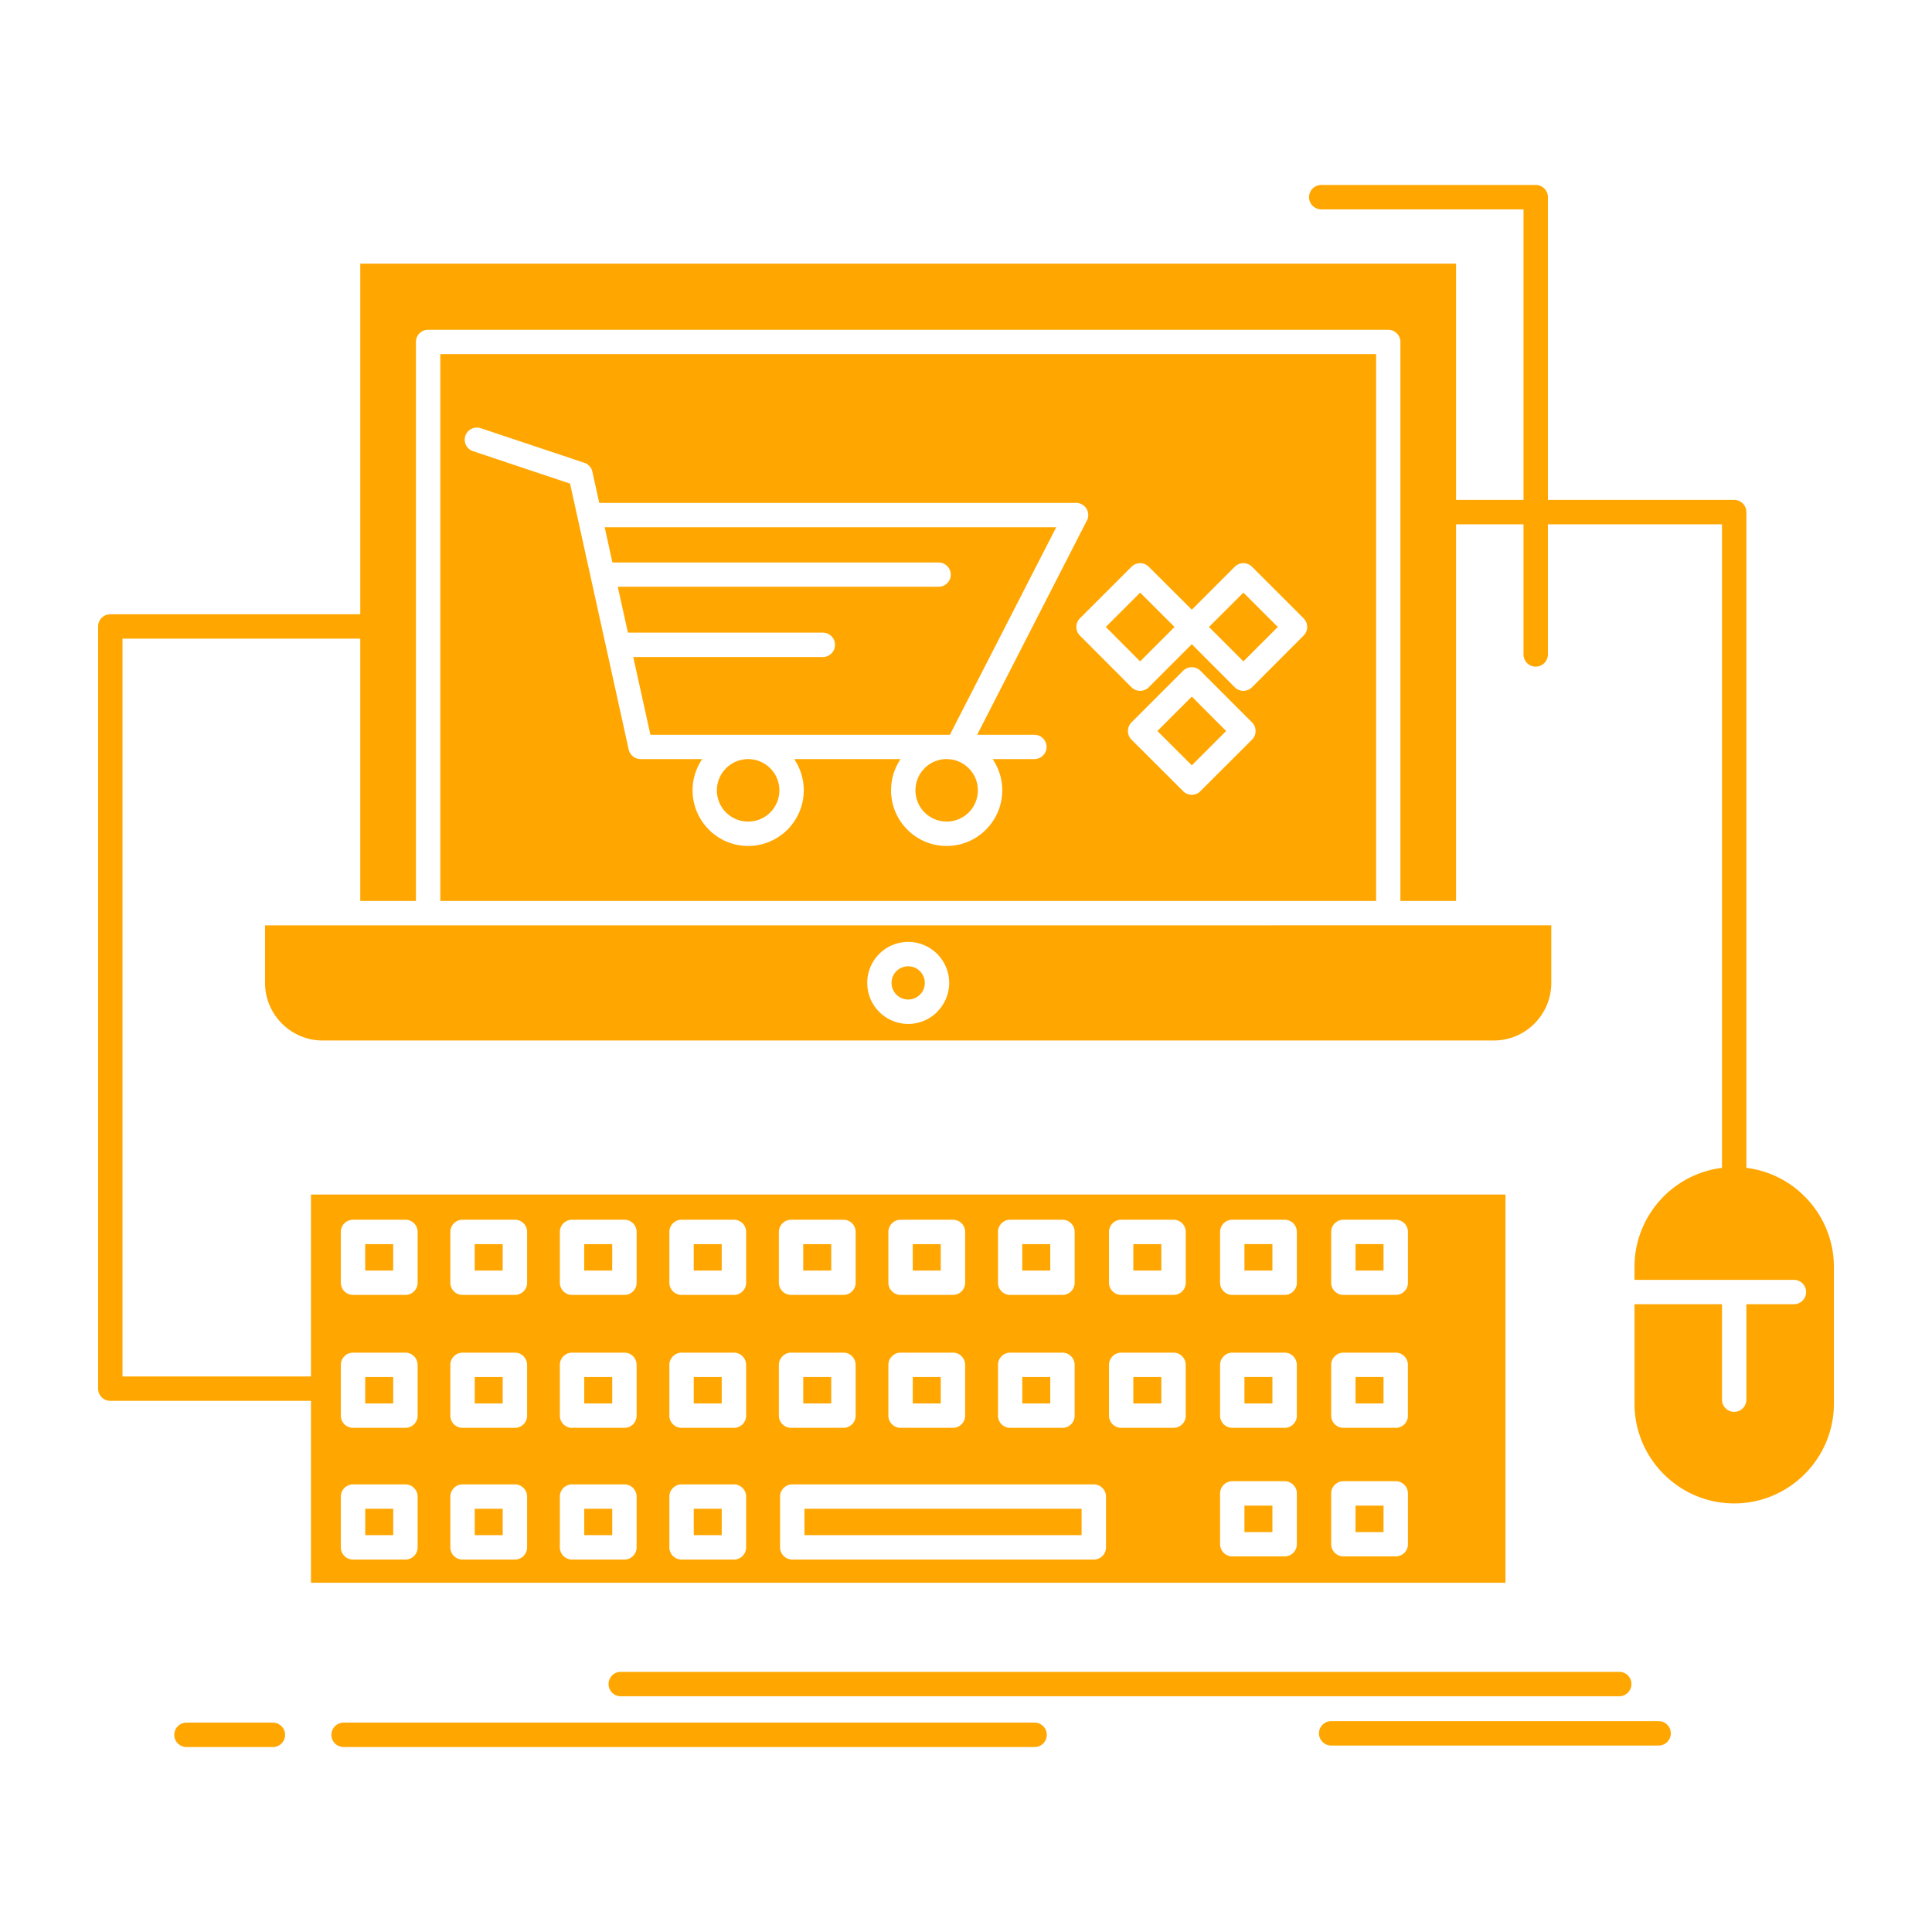<svg viewBox="0 0 512 512" xml:space="preserve" xmlns="http://www.w3.org/2000/svg" enable-background="new 0 0 512 512"><path d="M209.958 393.376h79.913a3.248 3.248 0 0 1 3.233 3.233v13.459a3.23 3.23 0 0 1-3.233 3.232h-79.913a3.245 3.245 0 0 1-3.232-3.232v-13.459c-.001-1.761 1.47-3.233 3.232-3.233m76.68 6.466h-73.446v6.993h73.446v-6.993zm-95.37 0h-7.412v6.993h7.412v-6.993zm-10.646-6.466h13.88c1.786 0 3.232 1.472 3.232 3.233v13.459a3.23 3.23 0 0 1-3.232 3.232h-13.88c-1.762 0-3.234-1.444-3.234-3.232v-13.459c0-1.761 1.472-3.233 3.234-3.233zm-18.374 6.466h-7.414v6.993h7.414v-6.993zm-10.648-6.466h13.88a3.248 3.248 0 0 1 3.234 3.233v13.459a3.23 3.23 0 0 1-3.234 3.232H151.6a3.23 3.23 0 0 1-3.232-3.232v-13.459c0-1.761 1.445-3.233 3.232-3.233zm-18.374 6.466h-7.412v6.993h7.412v-6.993zm-10.646-6.466h13.88c1.786 0 3.232 1.472 3.232 3.233v13.459a3.23 3.23 0 0 1-3.232 3.232h-13.88a3.23 3.23 0 0 1-3.234-3.232v-13.459a3.248 3.248 0 0 1 3.234-3.233zm-18.374 6.466h-7.414v6.993h7.414v-6.993zm-10.648-6.466h13.88a3.248 3.248 0 0 1 3.234 3.233v13.459a3.23 3.23 0 0 1-3.234 3.232h-13.88a3.229 3.229 0 0 1-3.232-3.232v-13.459c0-1.761 1.445-3.233 3.232-3.233zm184.772-28.442h-7.413v6.992h7.413v-6.992zm-10.645-6.467h13.879c1.788 0 3.233 1.473 3.233 3.233v13.459a3.23 3.23 0 0 1-3.233 3.233h-13.879c-1.761 0-3.207-1.446-3.207-3.233V361.7c0-1.761 1.446-3.233 3.207-3.233zm-18.375 6.467h-7.412v6.992h7.412v-6.992zm-10.646-6.467h13.88c1.787 0 3.232 1.473 3.232 3.233v13.459a3.23 3.23 0 0 1-3.232 3.233h-13.88c-1.762 0-3.234-1.446-3.234-3.233V361.7c0-1.761 1.472-3.233 3.234-3.233zm-18.374 6.467h-7.414v6.992h7.414v-6.992zm-10.648-6.467h13.88a3.249 3.249 0 0 1 3.234 3.233v13.459a3.231 3.231 0 0 1-3.234 3.233h-13.88a3.248 3.248 0 0 1-3.232-3.233V361.7c0-1.761 1.472-3.233 3.232-3.233zm-18.374 6.467h-7.412v6.992h7.412v-6.992zm-10.646-6.467h13.88c1.786 0 3.232 1.473 3.232 3.233v13.459a3.23 3.23 0 0 1-3.232 3.233h-13.88c-1.762 0-3.234-1.446-3.234-3.233V361.7c0-1.761 1.472-3.233 3.234-3.233zm-18.374 6.467h-7.414v6.992h7.414v-6.992zm-10.648-6.467h13.88a3.249 3.249 0 0 1 3.234 3.233v13.459a3.231 3.231 0 0 1-3.234 3.233H151.6a3.23 3.23 0 0 1-3.232-3.233V361.7c0-1.761 1.445-3.233 3.232-3.233zm-18.374 6.467h-7.412v6.992h7.412v-6.992zm-10.646-6.467h13.88c1.786 0 3.232 1.473 3.232 3.233v13.459a3.23 3.23 0 0 1-3.232 3.233h-13.88a3.231 3.231 0 0 1-3.234-3.233V361.7a3.248 3.248 0 0 1 3.234-3.233zm-18.374 6.467h-7.414v6.992h7.414v-6.992zm-10.648-6.467h13.88a3.249 3.249 0 0 1 3.234 3.233v13.459a3.231 3.231 0 0 1-3.234 3.233h-13.88a3.23 3.23 0 0 1-3.232-3.233V361.7c0-1.761 1.445-3.233 3.232-3.233zm184.772-28.758h-7.413v6.992h7.413v-6.992zm-10.645-6.467h13.879a3.23 3.23 0 0 1 3.233 3.232v13.459a3.23 3.23 0 0 1-3.233 3.234h-13.879c-1.761 0-3.207-1.445-3.207-3.234v-13.459c0-1.786 1.446-3.232 3.207-3.232zm-18.375 6.467h-7.412v6.992h7.412v-6.992zm-10.646-6.467h13.88a3.23 3.23 0 0 1 3.232 3.232v13.459a3.23 3.23 0 0 1-3.232 3.234h-13.88a3.248 3.248 0 0 1-3.234-3.234v-13.459c0-1.786 1.472-3.232 3.234-3.232zm-18.374 6.467h-7.414v6.992h7.414v-6.992zm-10.648-6.467h13.88a3.23 3.23 0 0 1 3.234 3.232v13.459a3.23 3.23 0 0 1-3.234 3.234h-13.88a3.247 3.247 0 0 1-3.232-3.234v-13.459c0-1.786 1.472-3.232 3.232-3.232zm-18.374 6.467h-7.412v6.992h7.412v-6.992zm-10.646-6.467h13.88a3.23 3.23 0 0 1 3.232 3.232v13.459a3.23 3.23 0 0 1-3.232 3.234h-13.88a3.248 3.248 0 0 1-3.234-3.234v-13.459c0-1.786 1.472-3.232 3.234-3.232zm-18.374 6.467h-7.414v6.992h7.414v-6.992zm-10.648-6.467h13.88a3.23 3.23 0 0 1 3.234 3.232v13.459a3.23 3.23 0 0 1-3.234 3.234H151.6a3.23 3.23 0 0 1-3.232-3.234v-13.459a3.23 3.23 0 0 1 3.232-3.232zm-18.374 6.467h-7.412v6.992h7.412v-6.992zm-10.646-6.467h13.88a3.23 3.23 0 0 1 3.232 3.232v13.459a3.23 3.23 0 0 1-3.232 3.234h-13.88a3.23 3.23 0 0 1-3.234-3.234v-13.459a3.231 3.231 0 0 1 3.234-3.232zm-18.374 6.467h-7.414v6.992h7.414v-6.992zm-10.648-6.467h13.88a3.23 3.23 0 0 1 3.234 3.232v13.459a3.23 3.23 0 0 1-3.234 3.234h-13.88a3.23 3.23 0 0 1-3.232-3.234v-13.459a3.23 3.23 0 0 1 3.232-3.232zm214.213 41.692h-7.413v6.992h7.413v-6.992zm-10.646-6.467h13.881c1.787 0 3.232 1.473 3.232 3.233v13.459a3.23 3.23 0 0 1-3.232 3.233h-13.881a3.247 3.247 0 0 1-3.232-3.233V361.7c0-1.761 1.471-3.233 3.232-3.233zm10.646-28.758h-7.413v6.992h7.413v-6.992zm-10.646-6.467h13.881a3.23 3.23 0 0 1 3.232 3.232v13.459a3.23 3.23 0 0 1-3.232 3.234h-13.881a3.247 3.247 0 0 1-3.232-3.234v-13.459a3.247 3.247 0 0 1 3.232-3.232zm40.089 41.692h-7.413v6.992h7.413v-6.992zm-10.648-6.467h13.881c1.787 0 3.232 1.473 3.232 3.233v13.459a3.23 3.23 0 0 1-3.232 3.233h-13.881a3.248 3.248 0 0 1-3.232-3.233V361.7c0-1.761 1.473-3.233 3.232-3.233zm10.648-28.758h-7.413v6.992h7.413v-6.992zm-10.648-6.467h13.881a3.23 3.23 0 0 1 3.232 3.232v13.459a3.23 3.23 0 0 1-3.232 3.234h-13.881a3.247 3.247 0 0 1-3.232-3.234v-13.459c0-1.786 1.473-3.232 3.232-3.232zm40.089 41.692h-7.413v6.992h7.413v-6.992zm-10.646-6.467h13.88c1.787 0 3.232 1.473 3.232 3.233v13.459a3.23 3.23 0 0 1-3.232 3.233h-13.88a3.247 3.247 0 0 1-3.233-3.233V361.7c-.001-1.761 1.471-3.233 3.233-3.233zm10.646-28.758h-7.413v6.992h7.413v-6.992zm-10.646-6.467h13.88a3.23 3.23 0 0 1 3.232 3.232v13.459a3.23 3.23 0 0 1-3.232 3.234h-13.88a3.247 3.247 0 0 1-3.233-3.234v-13.459c-.001-1.786 1.471-3.232 3.233-3.232zm-18.795 75.76h-7.413v7.018h7.413v-7.018zm-10.648-6.467h13.881a3.247 3.247 0 0 1 3.232 3.232v13.46a3.23 3.23 0 0 1-3.232 3.233h-13.881a3.248 3.248 0 0 1-3.232-3.233v-13.46c0-1.76 1.473-3.232 3.232-3.232zm40.089 6.467h-7.413v7.018h7.413v-7.018zm-10.646-6.467h13.88a3.247 3.247 0 0 1 3.232 3.232v13.46a3.23 3.23 0 0 1-3.232 3.233h-13.88a3.247 3.247 0 0 1-3.233-3.233v-13.46c-.001-1.76 1.471-3.232 3.233-3.232zm55.096-147.312H70.243v15.271c0 4.181 1.708 7.992 4.467 10.752 2.787 2.787 6.6 4.496 10.804 4.496h310.347c4.205 0 8.017-1.709 10.777-4.47 2.76-2.786 4.467-6.598 4.467-10.778v-15.271zM240.687 93.836H116.691v144.92h247.993V93.836H240.687zm-7.675 158.957a10.875 10.875 0 0 1 7.675-3.182c2.998 0 5.705 1.236 7.677 3.182 1.944 1.972 3.18 4.68 3.18 7.676 0 2.892-1.13 5.494-2.969 7.439l-.21.263c-1.972 1.945-4.68 3.181-7.677 3.181a10.87 10.87 0 0 1-7.675-3.181 10.872 10.872 0 0 1-3.182-7.702 10.808 10.808 0 0 1 3.181-7.676zm7.675 3.286a4.497 4.497 0 0 0-3.127 1.288 4.388 4.388 0 0 0-1.288 3.102c0 1.236.498 2.313 1.288 3.129a4.5 4.5 0 0 0 3.127 1.287 4.392 4.392 0 0 0 3.103-1.287l.158-.158c.708-.763 1.13-1.813 1.13-2.971a4.392 4.392 0 0 0-1.288-3.102 4.392 4.392 0 0 0-3.103-1.288zm-36.564-52.469c-1.472-1.499-3.497-2.393-5.757-2.445h-.21c-2.234.053-4.259.946-5.731 2.419a8.283 8.283 0 0 0-.027 11.722c1.525 1.499 3.576 2.42 5.862 2.42a8.266 8.266 0 0 0 5.863-2.42 8.265 8.265 0 0 0 2.418-5.861 8.162 8.162 0 0 0-2.418-5.835zm52.601 0c-1.473-1.499-3.498-2.393-5.757-2.445h-.21a8.286 8.286 0 0 0-5.599 2.287l-.132.158c-1.499 1.472-2.418 3.549-2.418 5.835 0 2.287.919 4.364 2.418 5.861 1.499 1.473 3.576 2.42 5.836 2.42 2.287 0 4.364-.947 5.863-2.42a8.269 8.269 0 0 0 2.418-5.861 8.17 8.17 0 0 0-2.419-5.835zm-97.921-70.344h126.362a3.23 3.23 0 0 1 3.233 3.233c0 .632-.185 1.21-.499 1.709l-28.942 56.517h15.167c1.762 0 3.233 1.446 3.233 3.207a3.247 3.247 0 0 1-3.233 3.233h-11.066a14.751 14.751 0 0 1 2.55 8.28c0 4.049-1.656 7.729-4.312 10.41-2.681 2.682-6.36 4.337-10.435 4.337a14.636 14.636 0 0 1-10.409-4.337 14.68 14.68 0 0 1-4.312-10.41c0-3.049.919-5.914 2.523-8.28h-28.206a14.751 14.751 0 0 1 2.55 8.28c0 4.049-1.657 7.729-4.312 10.41a14.743 14.743 0 0 1-10.436 4.337c-4.048 0-7.728-1.655-10.409-4.337-2.655-2.682-4.311-6.361-4.311-10.41 0-3.049.946-5.914 2.549-8.28h-16.324a3.25 3.25 0 0 1-3.155-2.523l-15.535-70.476-25.709-8.596a3.211 3.211 0 0 1-2.051-4.048c.553-1.683 2.394-2.603 4.075-2.05l27.471 9.174a3.218 3.218 0 0 1 2.128 2.365l1.815 8.255zm59.251 34.383a3.248 3.248 0 0 1 3.234 3.233 3.231 3.231 0 0 1-3.234 3.233h-50.235l4.548 20.608h79.36l28.181-54.992H160.249l2.051 9.332h86.43a3.231 3.231 0 0 1 3.234 3.233c0 1.761-1.446 3.206-3.234 3.206h-85.012l2.681 12.146h51.655zm93.214-1.499-9.121-9.095-9.096 9.095 9.096 9.122 9.121-9.122zm27.365 0-9.121-9.095-9.121 9.095 9.121 9.122 9.121-9.122zm-6.834-15.955 13.668 13.669a3.231 3.231 0 0 1 0 4.573l-13.668 13.696a3.236 3.236 0 0 1-4.574 0l-11.383-11.409-11.409 11.409a3.235 3.235 0 0 1-4.573 0l-13.67-13.696a3.235 3.235 0 0 1 0-4.573l13.67-13.669a3.235 3.235 0 0 1 4.573 0l11.409 11.381 11.383-11.381a3.238 3.238 0 0 1 4.574 0zm-6.861 43.531-9.096-9.121-9.121 9.121 9.121 9.096 9.096-9.096zm-6.834-15.983 13.695 13.696a3.236 3.236 0 0 1 0 4.574l-13.695 13.669c-1.236 1.262-3.287 1.262-4.549 0l-13.695-13.669a3.236 3.236 0 0 1 0-4.574l13.695-13.696c1.261-1.235 3.312-1.235 4.549 0zm111.009 265.316a3.23 3.23 0 0 1 3.234 3.232 3.232 3.232 0 0 1-3.234 3.234H164.508a3.232 3.232 0 0 1-3.234-3.234 3.23 3.23 0 0 1 3.234-3.232h264.605zm-154.936 13.458a3.23 3.23 0 0 1 3.233 3.233 3.23 3.23 0 0 1-3.233 3.234H91.061a3.23 3.23 0 0 1-3.232-3.234 3.23 3.23 0 0 1 3.232-3.233h183.116zm-201.859 0a3.231 3.231 0 0 1 3.234 3.233 3.232 3.232 0 0 1-3.234 3.234H49.422a3.231 3.231 0 0 1-3.232-3.234 3.23 3.23 0 0 1 3.232-3.233h22.896zm367.231-.394a3.23 3.23 0 0 1 3.233 3.233 3.247 3.247 0 0 1-3.233 3.233h-86.773c-1.787 0-3.233-1.473-3.233-3.233a3.231 3.231 0 0 1 3.233-3.233h86.773zm-40.588-139.558H82.414v48.21H32.468V169.253h63.009v69.503h14.747V90.603c0-1.762 1.446-3.208 3.234-3.208H367.89c1.788 0 3.232 1.446 3.232 3.208v148.153h14.748v-99.812h17.875v34.488a3.23 3.23 0 0 0 3.232 3.233 3.247 3.247 0 0 0 3.234-3.233v-34.488h46.134v170.55c-5.994.735-11.356 3.496-15.431 7.544-4.784 4.811-7.755 11.409-7.755 18.69v3.443h42.246a3.23 3.23 0 0 1 3.232 3.234 3.23 3.23 0 0 1-3.232 3.232h-12.592v25.287a3.248 3.248 0 0 1-3.234 3.234c-1.786 0-3.232-1.472-3.232-3.234v-25.287h-23.186v26.366c0 7.281 2.971 13.879 7.755 18.663 4.785 4.785 11.383 7.756 18.663 7.756 7.282 0 13.88-2.971 18.665-7.756 4.783-4.784 7.755-11.382 7.755-18.663v-36.276c0-7.281-2.972-13.88-7.755-18.664a26.265 26.265 0 0 0-15.431-7.57V135.711a3.248 3.248 0 0 0-3.234-3.234h-49.366V52.25c0-1.788-1.473-3.234-3.234-3.234h-56.831a3.232 3.232 0 0 0-3.234 3.234 3.23 3.23 0 0 0 3.234 3.232h53.599v76.994h-17.875V69.861H95.478v92.925H29.234a3.23 3.23 0 0 0-3.232 3.233v201.99a3.229 3.229 0 0 0 3.232 3.232h53.18v48.21h316.547V316.565z" fill-rule="evenodd" clip-rule="evenodd" fill="#ffa600" class="fill-000000"></path></svg>